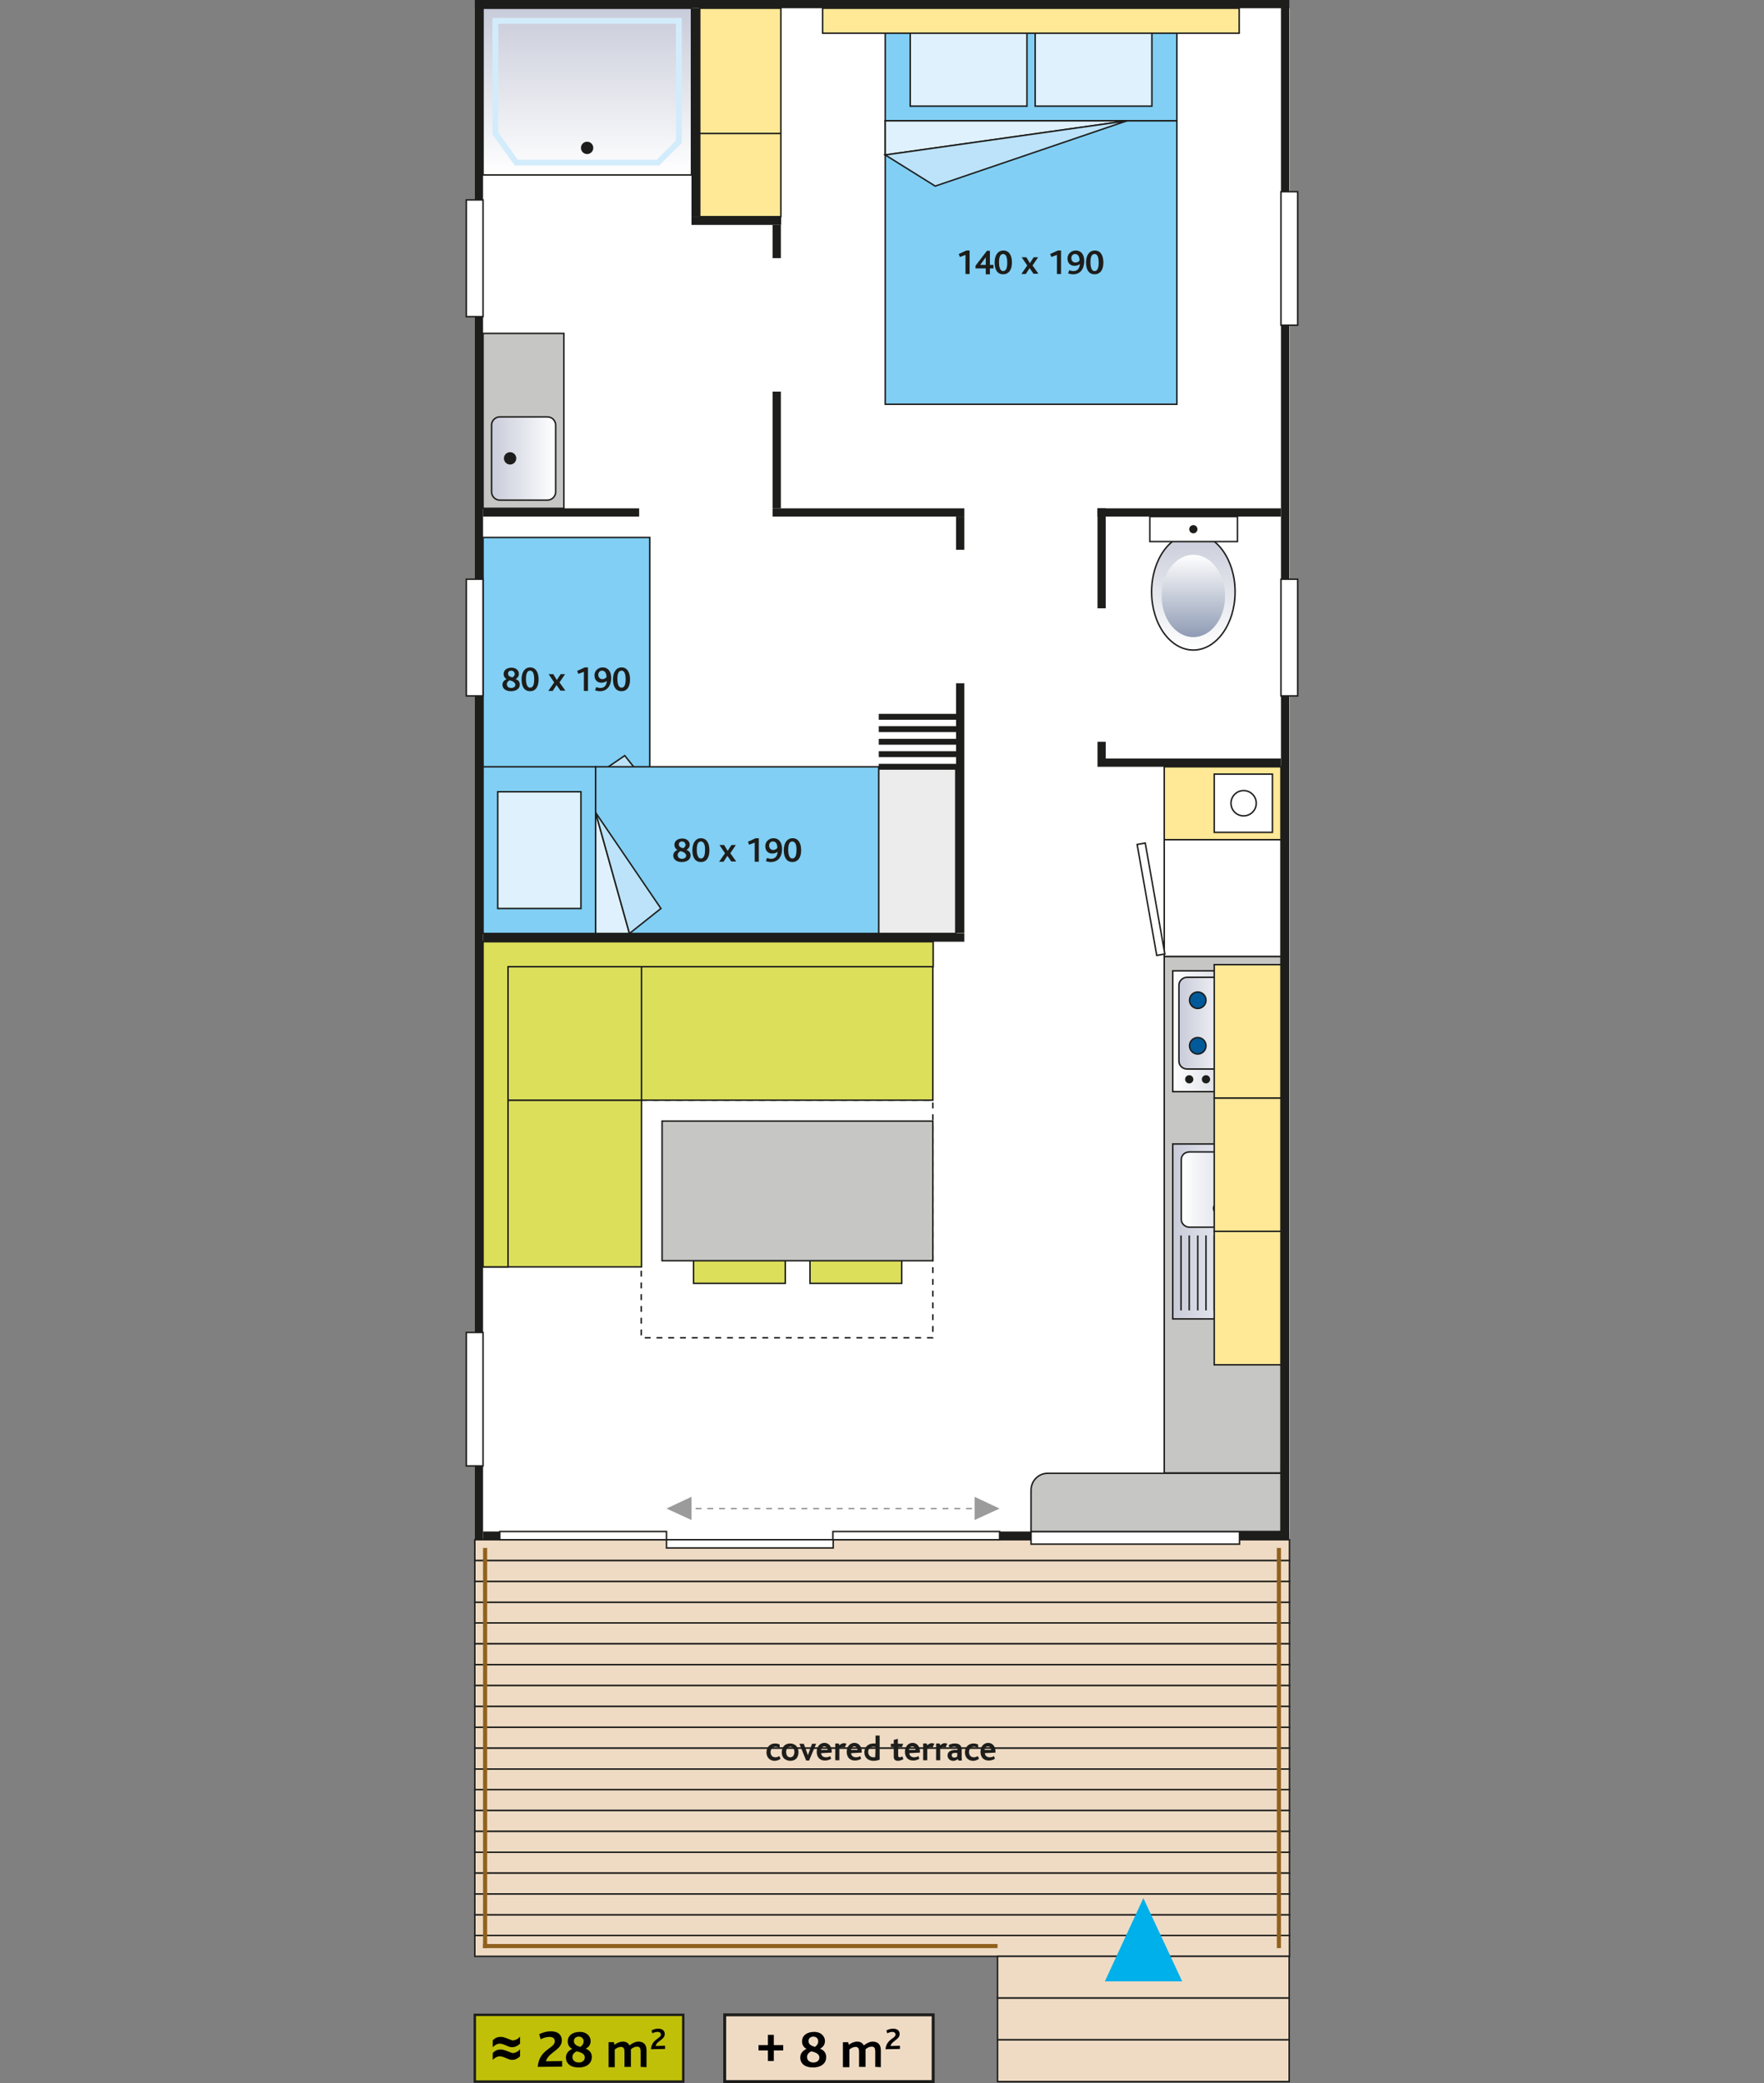 <?xml version="1.0" encoding="utf-8"?>
<!-- Generator: Adobe Illustrator 25.3.1, SVG Export Plug-In . SVG Version: 6.00 Build 0)  -->
<svg version="1.1" id="Calque_1" xmlns="http://www.w3.org/2000/svg" xmlns:xlink="http://www.w3.org/1999/xlink" x="0px" y="0px"
	 viewBox="0 0 600 708.5" style="enable-background:new 0 0 600 708.5;" xml:space="preserve">
<rect x="0" y="0" width="600" height="708.5" fill="#808080" stroke="none"/>
<style type="text/css">
	.st0{fill:#FFFFFF;}
	.st1{fill:#81CFF4;stroke:#1D1D1B;stroke-width:0.5;}
	.st2{fill:#DFF1FC;stroke:#1D1D1B;stroke-width:0.5;}
	.st3{fill:#BCE3F9;stroke:#1D1D1B;stroke-width:0.5;}
	.st4{fill:#1D1D1B;}
	.st5{fill:none;stroke:#1D1D1B;stroke-width:0.5;stroke-miterlimit:10;stroke-dasharray:2,2,2,2,2,2;}
	.st6{fill:#EFDBC4;stroke:#1D1D1B;stroke-width:0.5;stroke-miterlimit:10;}
	.st7{fill:#00B0EA;}
	.st8{fill:url(#SVGID_1_);stroke:#1D1D1B;stroke-width:0.5;}
	.st9{fill:url(#SVGID_2_);}
	.st10{fill:#FFFFFF;stroke:#1D1D1B;stroke-width:0.5;}
	.st11{fill:#C6C6C5;stroke:#1D1D1B;stroke-width:0.5;}
	.st12{fill:url(#SVGID_3_);stroke:#1D1D1B;stroke-width:0.5;}
	.st13{fill:url(#SVGID_4_);stroke:#1D1D1B;stroke-width:0.5;}
	.st14{fill:#005A99;stroke:#1D1D1B;stroke-width:0.5;}
	.st15{fill:#FFE896;stroke:#1D1D1B;stroke-width:0.5;}
	.st16{fill:url(#SVGID_5_);stroke:#1D1D1B;stroke-width:0.5;}
	.st17{fill:url(#SVGID_6_);stroke:#1D1D1B;stroke-width:0.5;}
	.st18{fill:none;stroke:#1D1D1B;stroke-width:0.5;}
	.st19{fill:#FFFFFF;stroke:#1D1D1B;stroke-width:0.5;stroke-miterlimit:10;}
	.st20{fill:url(#SVGID_7_);stroke:#1D1D1B;stroke-width:0.5;}
	.st21{fill:none;stroke:#D3ECFB;stroke-width:2;}
	.st22{fill:#DCDF5A;stroke:#1D1D1B;stroke-width:0.5;stroke-miterlimit:10;}
	.st23{fill:#FFFFFF;stroke:#1D1D1B;stroke-width:0.5;stroke-miterlimit:4;}
	.st24{fill:#ECECEC;stroke:#1D1D1B;stroke-width:0.5;}
	.st25{fill:none;stroke:#1D1D1B;stroke-width:2;}
	.st26{fill:url(#SVGID_8_);stroke:#1D1D1B;stroke-width:0.5;}
	.st27{fill:none;stroke:#9C9B9B;stroke-width:0.5;stroke-miterlimit:10;stroke-dasharray:2,2,2,2,2,2;}
	.st28{fill:#9C9B9B;}
	.st29{fill:#90611D;}
	.st30{fill:#C0C009;stroke:#1D1D1B;stroke-width:0.817;}
	.st31{fill:#EFDBC4;stroke:#1D1D1B;stroke-miterlimit:10;}
	.st32{display:none;}
	.st33{display:inline;}
</style>
<g id="Calque_1_1_">
	<rect x="161.5" y="0" class="st0" width="277.1" height="523.7"/>
	<g>
		<rect x="164.3" y="279.2" class="st1" width="56.7" height="38.3"/>
		<rect x="172.8" y="284.2" class="st2" width="39.7" height="28.3"/>
		<rect x="164.3" y="182.8" class="st1" width="56.7" height="96.4"/>
		<polygon class="st2" points="221,279.2 221,267.7 179.9,279.2 		"/>
		<polygon class="st3" points="221,267.7 212.5,257 179.9,279.2 		"/>
		<g>
			<path class="st4" d="M173.8,235.1c-1.8,0-2.9-0.9-2.9-2.2c0-1,0.7-1.6,1.4-1.9v0c-0.6-0.4-1-0.9-1-1.8c0-1.2,1-2.1,2.7-2.1
				c1.7,0,2.5,1.1,2.5,2.1c0,1-0.7,1.5-1.1,1.8v0c0.9,0.3,1.4,0.9,1.4,1.9C176.8,234.1,175.7,235.1,173.8,235.1z M173.4,231.4
				c-0.4,0.1-1,0.6-1,1.3c0,0.9,0.7,1.3,1.5,1.3c0.7,0,1.4-0.4,1.4-1.1C175.2,232,174.2,231.6,173.4,231.4z M173.9,228.1
				c-0.7,0-1.1,0.4-1.1,1c0,0.9,0.8,1.1,1.5,1.3c0.3-0.2,0.8-0.6,0.8-1.2C175,228.6,174.6,228.1,173.9,228.1z"/>
			<path class="st4" d="M180.3,235.1c-1.8,0-2.9-1.4-2.9-4s1.2-4.1,2.9-4.1c1.8,0,2.9,1.5,2.9,4.1S182.1,235.1,180.3,235.1z
				 M180.3,228.1c-1.1,0-1.4,1.3-1.4,2.8c0,1.9,0.5,3,1.4,3c1.1,0,1.4-1.3,1.4-2.8C181.7,229.2,181.3,228.1,180.3,228.1z"/>
			<path class="st4" d="M190.7,235l-1.4-2l-1.3,2h-1.5l2-2.9l-1.9-2.8h1.6l1.2,2l1.3-2h1.5l-1.9,2.8l2,2.8H190.7z"/>
			<path class="st4" d="M198.6,235v-6.5l-1.9,0.7l-0.4-1l2.6-1.2h1.1v8L198.6,235L198.6,235z"/>
			<path class="st4" d="M204.1,235.1c-0.6,0-1.1-0.1-1.7-0.3l0.4-1.1c0.5,0.2,0.9,0.3,1.4,0.3c1.3,0,2.1-0.8,2.2-2.4h0
				c-0.5,0.4-1,0.6-1.9,0.6c-1.1,0-2.3-0.7-2.3-2.5c0-1.6,1.3-2.7,2.8-2.7c1.6,0,2.9,1.1,2.9,3.7
				C207.8,233.4,206.4,235.1,204.1,235.1z M204.8,228.1c-0.8,0-1.3,0.6-1.3,1.4c0,0.9,0.6,1.5,1.4,1.5c0.6,0,1.1-0.3,1.4-0.7
				C206.3,228.9,205.7,228.1,204.8,228.1z"/>
			<path class="st4" d="M211.4,235.1c-1.8,0-2.9-1.4-2.9-4s1.2-4.1,2.9-4.1c1.8,0,2.9,1.5,2.9,4.1S213.2,235.1,211.4,235.1z
				 M211.4,228.1c-1.1,0-1.4,1.3-1.4,2.8c0,1.9,0.5,3,1.4,3c1.1,0,1.4-1.3,1.4-2.8C212.8,229.2,212.4,228.1,211.4,228.1z"/>
		</g>
	</g>
	<rect x="218.1" y="374.2" class="st5" width="99.2" height="80.8"/>
	<rect x="161.5" y="523.7" class="st6" width="277.1" height="7.1"/>
	<rect x="161.5" y="530.8" class="st6" width="277.1" height="7.1"/>
	<rect x="161.5" y="537.9" class="st6" width="277.1" height="7.1"/>
	<rect x="161.5" y="545" class="st6" width="277.1" height="7.1"/>
	<rect x="161.5" y="552" class="st6" width="277.1" height="7.1"/>
	<rect x="161.5" y="559.1" class="st6" width="277.1" height="7.1"/>
	<rect x="161.5" y="566.2" class="st6" width="277.1" height="7.1"/>
	<rect x="161.5" y="573.3" class="st6" width="277.1" height="7.1"/>
	<rect x="161.5" y="580.4" class="st6" width="277.1" height="7.1"/>
	<rect x="161.5" y="587.5" class="st6" width="277.1" height="7.1"/>
	<rect x="161.5" y="594.6" class="st6" width="277.1" height="7.1"/>
	<rect x="161.5" y="601.7" class="st6" width="277.1" height="7.1"/>
	<rect x="161.5" y="608.7" class="st6" width="277.1" height="7.1"/>
	<rect x="161.5" y="615.8" class="st6" width="277.1" height="7.1"/>
	<rect x="161.5" y="622.9" class="st6" width="277.1" height="7.1"/>
	<rect x="161.5" y="630" class="st6" width="277.1" height="7.1"/>
	<rect x="161.5" y="637.1" class="st6" width="277.1" height="7.1"/>
	<rect x="161.5" y="644.2" class="st6" width="277.1" height="7.1"/>
	<rect x="161.5" y="651.3" class="st6" width="277.1" height="7.1"/>
	<rect x="161.5" y="658.3" class="st6" width="277.1" height="7.1"/>
	<rect x="339.3" y="665.4" class="st6" width="99.2" height="14.2"/>
	<rect x="339.3" y="679.6" class="st6" width="99.2" height="14.2"/>
	<rect x="339.3" y="693.8" class="st6" width="99.2" height="14.2"/>
	<g>
		<g>
			<g>
				<g>
					<polygon class="st7" points="402.1,673.9 388.9,645.6 375.8,673.9 					"/>
				</g>
			</g>
		</g>
	</g>
	<rect x="340" y="520.9" class="st4" width="98.5" height="2.8"/>
	<rect x="435.7" y="0" class="st4" width="2.8" height="523.7"/>
	<rect x="161.5" y="0" class="st4" width="277.1" height="2.8"/>
	<rect x="164.3" y="172.9" class="st4" width="53.1" height="2.8"/>
	<g>
		<rect x="164.3" y="260.8" class="st1" width="38.3" height="56.7"/>
		<rect x="169.3" y="269.3" class="st2" width="28.3" height="39.7"/>
		<rect x="202.6" y="260.8" class="st1" width="96.4" height="56.7"/>
		<polygon class="st2" points="202.6,317.5 214.1,317.5 202.6,276.4 		"/>
		<polygon class="st3" points="214.1,317.5 224.8,309 202.6,276.4 		"/>
		<g>
			<path class="st4" d="M231.9,293.2c-1.8,0-2.9-0.9-2.9-2.2c0-1,0.7-1.6,1.4-1.9v0c-0.6-0.4-1-0.9-1-1.8c0-1.2,1-2.1,2.7-2.1
				c1.7,0,2.5,1.1,2.5,2.1c0,1-0.7,1.5-1.1,1.8v0c0.9,0.3,1.4,0.9,1.4,1.9C234.9,292.2,233.8,293.2,231.9,293.2z M231.5,289.5
				c-0.4,0.1-1,0.6-1,1.3c0,0.9,0.7,1.3,1.5,1.3c0.7,0,1.4-0.4,1.4-1.1C233.3,290.1,232.3,289.7,231.5,289.5z M232,286.2
				c-0.7,0-1.1,0.4-1.1,1c0,0.9,0.8,1.1,1.5,1.3c0.3-0.2,0.8-0.6,0.8-1.2C233.1,286.7,232.7,286.2,232,286.2z"/>
			<path class="st4" d="M238.4,293.2c-1.8,0-2.9-1.4-2.9-4s1.2-4.1,2.9-4.1c1.8,0,2.9,1.5,2.9,4.1S240.2,293.2,238.4,293.2z
				 M238.4,286.2c-1.1,0-1.4,1.3-1.4,2.8c0,1.9,0.5,3,1.4,3c1.1,0,1.4-1.3,1.4-2.8C239.9,287.4,239.4,286.2,238.4,286.2z"/>
			<path class="st4" d="M248.8,293.1l-1.4-2l-1.3,2h-1.5l2-2.9l-1.9-2.8h1.6l1.2,2l1.3-2h1.5l-1.9,2.8l2,2.8H248.8z"/>
			<path class="st4" d="M256.7,293.1v-6.5l-1.9,0.7l-0.4-1l2.6-1.2h1.1v8L256.7,293.1L256.7,293.1z"/>
			<path class="st4" d="M262.2,293.2c-0.6,0-1.1-0.1-1.7-0.3l0.4-1.1c0.5,0.2,0.9,0.3,1.4,0.3c1.3,0,2.1-0.8,2.2-2.4h0
				c-0.5,0.4-1,0.6-1.9,0.6c-1.1,0-2.3-0.7-2.3-2.5c0-1.6,1.3-2.7,2.8-2.7c1.6,0,2.9,1.1,2.9,3.7C266,291.5,264.6,293.2,262.2,293.2
				z M262.9,286.2c-0.8,0-1.3,0.6-1.3,1.4c0,0.9,0.6,1.5,1.4,1.5c0.6,0,1.1-0.3,1.4-0.7C264.4,287,263.9,286.2,262.9,286.2z"/>
			<path class="st4" d="M269.5,293.2c-1.8,0-2.9-1.4-2.9-4s1.2-4.1,3-4.1c1.8,0,2.9,1.5,2.9,4.1S271.3,293.2,269.5,293.2z
				 M269.5,286.2c-1.1,0-1.4,1.3-1.4,2.8c0,1.9,0.5,3,1.4,3c1.1,0,1.4-1.3,1.4-2.8C271,287.4,270.5,286.2,269.5,286.2z"/>
		</g>
	</g>
	<g id="WC">
		
			<linearGradient id="SVGID_1_" gradientUnits="userSpaceOnUse" x1="2051.035" y1="716.098" x2="2051.035" y2="755.782" gradientTransform="matrix(-1 0 0 -1 2456.981 937.199)">
			<stop  offset="0" style="stop-color:#FFFFFF"/>
			<stop  offset="1" style="stop-color:#C8CBD9"/>
		</linearGradient>
		<ellipse class="st8" cx="405.9" cy="201.3" rx="14.2" ry="19.8"/>
		
			<linearGradient id="SVGID_2_" gradientUnits="userSpaceOnUse" x1="2051.035" y1="748.523" x2="2051.035" y2="720.523" gradientTransform="matrix(-1 0 0 -1 2456.981 937.199)">
			<stop  offset="0" style="stop-color:#FFFFFF"/>
			<stop  offset="1" style="stop-color:#8F9BB4"/>
		</linearGradient>
		<ellipse class="st9" cx="405.9" cy="202.7" rx="10.8" ry="14"/>
		<rect x="391.1" y="175.7" class="st10" width="29.8" height="8.5"/>
		<circle class="st4" cx="405.9" cy="180" r="1.4"/>
	</g>
	<rect x="262.8" y="172.9" class="st4" width="65.2" height="2.8"/>
	<rect x="262.8" y="76.5" class="st4" width="2.8" height="11.3"/>
	<rect x="373.3" y="172.9" class="st4" width="62.4" height="2.8"/>
	<rect x="396" y="325.3" class="st11" width="39.7" height="175.7"/>
	<g id="cuisinère">
		
			<linearGradient id="SVGID_3_" gradientUnits="userSpaceOnUse" x1="-785.773" y1="673.417" x2="-811.285" y2="673.417" gradientTransform="matrix(-1 0 0 1 -386.914 -322.629)">
			<stop  offset="0" style="stop-color:#FFFFFF"/>
			<stop  offset="1" style="stop-color:#C8CBD9"/>
		</linearGradient>
		<rect x="398.9" y="330.2" class="st12" width="25.5" height="41.1"/>
		
			<linearGradient id="SVGID_4_" gradientUnits="userSpaceOnUse" x1="-806.324" y1="670.583" x2="-787.9" y2="670.583" gradientTransform="matrix(-1 0 0 1 -386.914 -322.629)">
			<stop  offset="0" style="stop-color:#FFFFFF"/>
			<stop  offset="1" style="stop-color:#C8CBD9"/>
		</linearGradient>
		<path class="st13" d="M401,335.1c0-1.5,1.3-2.7,2.8-2.7h12.8c1.6,0,2.8,1.2,2.8,2.7v25.8c0,1.5-1.3,2.7-2.8,2.7h-12.8
			c-1.6,0-2.8-1.2-2.8-2.7V335.1z"/>
		<circle class="st14" cx="407.4" cy="355.7" r="2.8"/>
		<circle class="st14" cx="407.4" cy="340.2" r="2.8"/>
		<circle class="st4" cx="404.5" cy="367.1" r="1.4"/>
		<circle class="st4" cx="410.2" cy="367.1" r="1.4"/>
	</g>
	<rect x="413" y="328.1" class="st15" width="22.7" height="45.4"/>
	<g id="évier">
		
			<linearGradient id="SVGID_5_" gradientUnits="userSpaceOnUse" x1="102.456" y1="-771.672" x2="102.456" y2="-740.49" gradientTransform="matrix(0 1 -1 0 -341.631 316.363)">
			<stop  offset="0" style="stop-color:#FFFFFF"/>
			<stop  offset="1" style="stop-color:#C8CBD9"/>
		</linearGradient>
		<rect x="398.9" y="389.1" class="st16" width="31.2" height="59.5"/>
		
			<linearGradient id="SVGID_6_" gradientUnits="userSpaceOnUse" x1="88.281" y1="-743.324" x2="88.281" y2="-768.836" gradientTransform="matrix(0 1 -1 0 -341.631 316.363)">
			<stop  offset="0" style="stop-color:#FFFFFF"/>
			<stop  offset="1" style="stop-color:#C8CBD9"/>
		</linearGradient>
		<path class="st17" d="M424.4,417.4c1.6,0,2.8-1.1,2.8-2.6v-20.4c0-1.4-1.3-2.6-2.8-2.6h-19.8c-1.6,0-2.8,1.1-2.8,2.6v20.4
			c0,1.4,1.3,2.6,2.8,2.6L424.4,417.4L424.4,417.4z"/>
		<circle class="st4" cx="414.6" cy="411" r="2.1"/>
		<line class="st18" x1="401.7" y1="420.2" x2="401.7" y2="445.7"/>
		<line class="st18" x1="404.5" y1="420.2" x2="404.5" y2="445.7"/>
		<line class="st18" x1="407.4" y1="420.2" x2="407.4" y2="445.7"/>
		<line class="st18" x1="410.2" y1="420.2" x2="410.2" y2="445.7"/>
		<line class="st18" x1="413" y1="420.2" x2="413" y2="445.7"/>
		<line class="st18" x1="415.9" y1="420.2" x2="415.9" y2="445.7"/>
		<line class="st18" x1="418.7" y1="420.2" x2="418.7" y2="445.7"/>
		<line class="st18" x1="421.5" y1="420.2" x2="421.5" y2="445.7"/>
		<line class="st18" x1="424.4" y1="420.2" x2="424.4" y2="445.7"/>
		<line class="st18" x1="427.2" y1="420.2" x2="427.2" y2="445.7"/>
	</g>
	<rect x="435.7" y="197" class="st10" width="5.7" height="39.7"/>
	<rect x="435.7" y="65.2" class="st10" width="5.7" height="45.4"/>
	<rect x="235.2" y="2.8" class="st4" width="2.8" height="70.9"/>
	<rect x="161.5" y="0" class="st4" width="2.8" height="523.7"/>
	<rect x="158.6" y="68" class="st10" width="5.7" height="39.7"/>
	<rect x="235.2" y="73.7" class="st4" width="30.5" height="2.8"/>
	<rect x="350.7" y="520.9" class="st19" width="70.9" height="4.3"/>
	<rect x="373.3" y="258" class="st4" width="62.4" height="2.8"/>
	<rect x="373.3" y="172.9" class="st4" width="2.8" height="34"/>
	<rect x="262.8" y="133.2" class="st4" width="2.8" height="39.7"/>
	<rect x="164.3" y="520.9" class="st4" width="5.7" height="2.8"/>
	<rect x="325.2" y="232.4" class="st4" width="2.8" height="85"/>
	<g>
		
			<linearGradient id="SVGID_7_" gradientUnits="userSpaceOnUse" x1="108.322" y1="1094.37" x2="108.322" y2="1037.677" gradientTransform="matrix(-1 0 0 1 308.047 -1034.842)">
			<stop  offset="0" style="stop-color:#FFFFFF"/>
			<stop  offset="1" style="stop-color:#C8CBD9"/>
		</linearGradient>
		<rect x="164.3" y="2.8" class="st20" width="70.9" height="56.7"/>
		<polygon class="st21" points="230.9,7.1 230.9,48.2 223.8,55.3 175.6,55.3 168.5,45.4 168.5,7.1 		"/>
		<circle class="st4" cx="199.7" cy="50.3" r="2.1"/>
	</g>
	<rect x="164.3" y="317.5" class="st4" width="163.7" height="2.8"/>
	<rect x="325.2" y="175.7" class="st4" width="2.8" height="11.3"/>
	<rect x="158.6" y="197" class="st10" width="5.7" height="39.7"/>
	<rect x="218.1" y="320.3" class="st22" width="99.2" height="53.9"/>
	<rect x="164.3" y="374.2" class="st22" width="53.9" height="56.7"/>
	<rect x="164.3" y="320.3" class="st22" width="53.9" height="53.9"/>
	<polygon class="st22" points="172.8,430.9 172.8,328.8 317.4,328.8 317.4,320.3 172.8,320.3 164.3,320.3 164.3,320.3 164.3,328.8 
		164.3,328.8 164.3,430.9 	"/>
	<rect x="396" y="285.6" class="st10" width="39.7" height="39.7"/>
	<rect x="396" y="260.8" class="st15" width="39.7" height="24.8"/>
	
		<rect x="389.9" y="286.8" transform="matrix(0.985 -0.174 0.174 0.985 -47.173 72.576)" class="st23" width="2.8" height="38.3"/>
	<rect x="413" y="373.5" class="st15" width="22.7" height="45.4"/>
	<rect x="413" y="418.8" class="st15" width="22.7" height="45.4"/>
	<path class="st11" d="M350.7,520.9v-8.5v-2.8v-2.8c0-3.1,2.5-5.7,5.7-5.7h2.8h2.8h73.7v19.8L350.7,520.9L350.7,520.9z"/>
	<rect x="170" y="520.9" class="st19" width="56.7" height="2.8"/>
	<rect x="158.6" y="453.2" class="st10" width="5.7" height="45.4"/>
	<g>
		<rect x="238" y="2.8" class="st15" width="27.6" height="70.9"/>
		<line class="st18" x1="265.6" y1="45.4" x2="238" y2="45.4"/>
	</g>
	<rect x="373.3" y="252.3" class="st4" width="2.8" height="5.7"/>
	<g>
		<rect x="301.1" y="2.8" class="st1" width="99.2" height="38.3"/>
		<rect x="301.1" y="41.1" class="st1" width="99.2" height="96.4"/>
		<polygon class="st2" points="301.1,41.1 301.1,52.7 383.3,41.1 		"/>
		<polygon class="st3" points="301.1,52.7 318.1,63.3 383.3,41.1 		"/>
		<g>
			<g>
				<path class="st4" d="M328.4,93.2v-6.5l-1.9,0.7l-0.4-1l2.6-1.2h1.1v8H328.4z"/>
				<path class="st4" d="M336.7,91.3v2h-1.4v-2h-3.5v-0.9l3.9-5.1h1v4.8h1.2v1.2C337.9,91.3,336.7,91.3,336.7,91.3z M333.4,90.1
					c0.2,0,0.5,0,0.7,0l1.2,0l0-1.9c0-0.2,0-0.6,0-0.7L333.4,90.1z"/>
				<path class="st4" d="M341.2,93.3c-1.8,0-2.9-1.4-2.9-4c0-2.6,1.2-4.1,3-4.1c1.8,0,2.9,1.5,2.9,4.1
					C344.2,91.9,343,93.3,341.2,93.3z M341.2,86.4c-1.1,0-1.4,1.3-1.4,2.8c0,1.9,0.5,3,1.4,3c1.1,0,1.4-1.3,1.4-2.8
					C342.6,87.5,342.2,86.4,341.2,86.4z"/>
				<path class="st4" d="M351.6,93.2l-1.4-2l-1.3,2h-1.5l2-2.9l-1.9-2.8h1.6l1.2,2l1.3-2h1.5l-1.9,2.8l2,2.8H351.6z"/>
				<path class="st4" d="M359.5,93.2v-6.5l-1.9,0.7l-0.4-1l2.6-1.2h1.1v8H359.5z"/>
				<path class="st4" d="M365,93.3c-0.6,0-1.1-0.1-1.7-0.3l0.4-1.1c0.5,0.2,0.9,0.3,1.4,0.3c1.3,0,2.1-0.8,2.2-2.4h0
					c-0.5,0.4-1,0.6-1.9,0.6c-1.1,0-2.3-0.7-2.3-2.5c0-1.6,1.3-2.7,2.8-2.7c1.6,0,2.9,1.1,2.9,3.7C368.7,91.7,367.3,93.3,365,93.3z
					 M365.7,86.4c-0.8,0-1.3,0.6-1.3,1.4c0,0.9,0.6,1.5,1.4,1.5c0.6,0,1.1-0.3,1.4-0.7C367.2,87.2,366.6,86.4,365.7,86.4z"/>
				<path class="st4" d="M372.3,93.3c-1.8,0-2.9-1.4-2.9-4c0-2.6,1.2-4.1,3-4.1c1.8,0,2.9,1.5,2.9,4.1
					C375.3,91.9,374.1,93.3,372.3,93.3z M372.3,86.4c-1.1,0-1.4,1.3-1.4,2.8c0,1.9,0.5,3,1.4,3c1.1,0,1.4-1.3,1.4-2.8
					C373.7,87.5,373.3,86.4,372.3,86.4z"/>
			</g>
		</g>
		<rect x="352.1" y="7.8" class="st2" width="39.7" height="28.3"/>
		<rect x="309.6" y="7.8" class="st2" width="39.7" height="28.3"/>
	</g>
	<g>
		<rect x="279.8" y="2.8" class="st15" width="141.7" height="8.5"/>
	</g>
	<rect x="298.9" y="260.8" class="st24" width="26.2" height="56.7"/>
	<line class="st25" x1="325.2" y1="260.8" x2="298.9" y2="260.8"/>
	<line class="st25" x1="325.2" y1="256.5" x2="298.9" y2="256.5"/>
	<line class="st25" x1="325.2" y1="252.3" x2="298.9" y2="252.3"/>
	<line class="st25" x1="325.2" y1="248" x2="298.9" y2="248"/>
	<line class="st25" x1="325.2" y1="243.8" x2="298.9" y2="243.8"/>
	<g>
		<rect x="413" y="263.3" class="st10" width="19.8" height="19.8"/>
		<circle class="st10" cx="423" cy="273.2" r="4.3"/>
	</g>
	<rect x="283.3" y="520.9" class="st19" width="56.7" height="2.8"/>
	<g>
		<rect x="235.9" y="426.6" class="st22" width="31.2" height="9.9"/>
		<rect x="275.5" y="426.6" class="st22" width="31.2" height="9.9"/>
		<rect x="225.2" y="381.3" class="st11" width="92.1" height="47.5"/>
	</g>
	<rect x="164.3" y="113.4" class="st11" width="27.5" height="59.5"/>
	
		<linearGradient id="SVGID_8_" gradientUnits="userSpaceOnUse" x1="153.408" y1="313.369" x2="153.408" y2="291.543" gradientTransform="matrix(0 1 1 0 -124.417 2.498)">
		<stop  offset="0" style="stop-color:#FFFFFF"/>
		<stop  offset="1" style="stop-color:#C8CBD9"/>
	</linearGradient>
	<path class="st26" d="M170,170.1c-1.6,0-2.8-1.3-2.8-2.8v-22.7c0-1.6,1.3-2.8,2.8-2.8h16.2c1.6,0,2.8,1.3,2.8,2.8v22.7
		c0,1.6-1.3,2.8-2.8,2.8H170z"/>
	<circle class="st4" cx="173.5" cy="155.9" r="2.1"/>
	<line class="st27" x1="338.6" y1="513.1" x2="228.1" y2="513.1"/>
	<polygon class="st28" points="235.2,509.1 226.7,513.1 235.2,517 	"/>
	<polygon class="st28" points="331.5,517 340,513.1 331.5,509.1 	"/>
	<rect x="434.3" y="526.5" class="st29" width="1.4" height="136.1"/>
	<rect x="164.3" y="526.5" class="st29" width="1.4" height="136.1"/>
	<rect x="164.3" y="661.2" class="st29" width="175" height="1.4"/>
	<rect x="226.7" y="523.7" class="st19" width="56.7" height="2.8"/>
	<rect x="161.5" y="685.3" class="st30" width="70.9" height="22.7"/>
	<rect x="246.5" y="685.3" class="st31" width="70.9" height="22.7"/>
	<g>
		<path d="M167.6,696.3v-2.3c0.7-0.8,1.6-1.2,2.6-1.2c0.4,0,0.7,0,1,0.1s0.8,0.2,1.5,0.5s1.1,0.4,1.3,0.5s0.4,0.1,0.5,0.1
			c0.3,0,0.7-0.1,1.1-0.3c0.4-0.2,0.9-0.5,1.3-1v2.4c-0.3,0.3-0.6,0.5-1.1,0.8c-0.5,0.2-1,0.4-1.5,0.4c-0.3,0-0.6,0-0.9-0.1
			s-0.7-0.2-1.3-0.5c-0.9-0.4-1.6-0.6-2.1-0.6C169.2,695.1,168.4,695.5,167.6,696.3z M167.6,700.6v-2.3c0.7-0.8,1.6-1.2,2.6-1.2
			c0.4,0,0.7,0,1,0.1c0.3,0.1,0.8,0.2,1.5,0.5s1.1,0.4,1.3,0.5s0.4,0.1,0.5,0.1c0.3,0,0.7-0.1,1.1-0.3c0.4-0.2,0.9-0.5,1.3-1v2.4
			c-0.3,0.3-0.6,0.5-1.1,0.8s-1,0.4-1.5,0.4c-0.3,0-0.6,0-0.9-0.1s-0.7-0.2-1.3-0.5c-0.9-0.4-1.6-0.6-2.1-0.6
			C169.2,699.4,168.4,699.8,167.6,700.6z"/>
		<path d="M182.9,703c0.5-6.1,5.8-6.2,5.8-8.7c0-1.1-0.8-1.5-1.8-1.5c-1.2,0-2.2,0.4-3,0.8l-0.5-1.7c1-0.5,2.3-1,4-1
			c2.5,0,3.7,1.3,3.7,3.1c0,3.3-4.6,4-5.4,7.1l5.5-0.1v1.9L182.9,703L182.9,703z"/>
		<path d="M196.8,703.2c-2.7,0-4.3-1.3-4.3-3.4c0-1.5,1-2.4,2.1-2.9v0c-0.9-0.6-1.5-1.3-1.5-2.6c0-1.8,1.5-3.2,4.1-3.2
			c2.6,0,3.7,1.7,3.7,3.1c0,1.5-1,2.3-1.7,2.6v0c1.3,0.5,2.1,1.4,2.1,2.8C201.3,701.7,199.7,703.2,196.8,703.2z M196.2,697.7
			c-0.6,0.2-1.5,0.9-1.5,1.9c0,1.3,1,1.9,2.2,1.9c1.1,0,2-0.6,2-1.7C199,698.5,197.4,698,196.2,697.7z M196.9,692.7
			c-1,0-1.7,0.6-1.7,1.5c0,1.3,1.2,1.7,2.2,2c0.5-0.4,1.1-0.9,1.1-1.8C198.6,693.5,197.9,692.7,196.9,692.7z"/>
		<path d="M217.9,703v-5.2c0-1-0.2-1.7-1.2-1.7c-0.8,0-1.5,0.4-2.1,0.9c0,0.1,0,0.2,0,0.3v5.7h-2.2v-5.1c0-1-0.2-1.7-1.2-1.7
			c-0.8,0-1.5,0.4-2.1,0.9v6H207v-8.5h1.8l0.2,0.9c0.9-0.7,1.9-1.1,2.9-1.1c1.1,0,1.8,0.5,2.2,1.3c1-0.8,2.1-1.3,3-1.3
			c1.5,0,2.8,0.7,2.8,2.9v5.8L217.9,703L217.9,703z"/>
		<path d="M221.4,697c0.3-3.5,3.4-3.6,3.4-5c0-0.6-0.5-0.9-1.1-0.9c-0.7,0-1.3,0.2-1.8,0.5l-0.3-1c0.6-0.3,1.3-0.6,2.3-0.6
			c1.5,0,2.2,0.8,2.2,1.8c0,2-2.7,2.3-3.1,4.1l3.2-0.1v1.1L221.4,697L221.4,697z"/>
	</g>
	<g>
		<path d="M263.2,697.4v3.6h-2v-3.6h-3.2v-1.8h3.2v-3.5h2v3.5h3.2v1.8H263.2z"/>
		<path d="M276.5,703.2c-2.7,0-4.3-1.3-4.3-3.4c0-1.5,1-2.4,2.1-2.9v0c-0.9-0.6-1.5-1.3-1.5-2.6c0-1.8,1.5-3.2,4.1-3.2
			c2.6,0,3.7,1.7,3.7,3.1c0,1.5-1,2.3-1.7,2.6v0c1.3,0.5,2.1,1.4,2.1,2.8C281.1,701.7,279.4,703.2,276.5,703.2z M276,697.7
			c-0.6,0.2-1.5,0.9-1.5,1.9c0,1.3,1,1.9,2.2,1.9c1.1,0,2-0.6,2-1.7C278.7,698.5,277.2,698,276,697.7z M276.7,692.7
			c-1,0-1.7,0.6-1.7,1.5c0,1.3,1.2,1.7,2.2,2c0.5-0.4,1.1-0.9,1.1-1.8C278.4,693.5,277.7,692.7,276.7,692.7z"/>
		<path d="M297.7,703v-5.2c0-1-0.2-1.7-1.2-1.7c-0.8,0-1.5,0.4-2.1,0.9c0,0.1,0,0.2,0,0.3v5.7h-2.2v-5.1c0-1-0.2-1.7-1.2-1.7
			c-0.8,0-1.5,0.4-2.1,0.9v6h-2.2v-8.5h1.8l0.2,0.9c0.9-0.7,1.9-1.1,2.9-1.1c1.1,0,1.8,0.5,2.2,1.3c1-0.8,2.1-1.3,3-1.3
			c1.5,0,2.8,0.7,2.8,2.9v5.8L297.7,703L297.7,703z"/>
		<path d="M301.2,697c0.3-3.5,3.4-3.6,3.4-5c0-0.6-0.5-0.9-1-0.9c-0.7,0-1.3,0.2-1.8,0.5l-0.3-1c0.6-0.3,1.3-0.6,2.3-0.6
			c1.5,0,2.2,0.8,2.2,1.8c0,2-2.7,2.3-3.1,4.1l3.2-0.1v1.1L301.2,697L301.2,697z"/>
	</g>
</g>
<g id="Calque_2_1_">
	<g class="st32">
		<g class="st33">
			<path class="st4" d="M258,598.3c-1,0-1.4-0.6-1.4-1.3v-3.4h-1v-1.1h1v-1.3l1.4-0.4v1.7h1.8l-0.4,1.1H258v2.9
				c0,0.4,0.2,0.6,0.5,0.6c0.4,0,0.7-0.2,0.9-0.3l0.4,0.9C259.3,598.1,258.5,598.3,258,598.3z"/>
			<path class="st4" d="M261.9,595.8c0,0.8,0.7,1.4,1.6,1.4c0.5,0,1-0.1,1.5-0.4l0.3,0.9c-0.6,0.4-1.4,0.6-2.1,0.6
				c-2,0-2.8-1.4-2.8-3c0-1.6,1-3,2.6-3c1.5,0,2.5,1.2,2.5,2.9c0,0.1,0,0.2,0,0.4L261.9,595.8L261.9,595.8z M263,593.5
				c-0.7,0-1.1,0.6-1.1,1.2h2.2C264,594.1,263.7,593.5,263,593.5z"/>
			<path class="st4" d="M269.8,593.9c-0.2-0.1-0.5-0.2-0.7-0.2c-0.3,0-0.7,0.2-1.1,0.5v4h-1.4v-5.7h1.2l0.2,0.6
				c0.6-0.5,1-0.7,1.6-0.7c0.3,0,0.6,0.1,0.8,0.2L269.8,593.9z"/>
			<path class="st4" d="M274.2,593.9c-0.2-0.1-0.5-0.2-0.7-0.2c-0.3,0-0.7,0.2-1.1,0.5v4H271v-5.7h1.2l0.2,0.6
				c0.6-0.5,1-0.7,1.6-0.7c0.3,0,0.6,0.1,0.8,0.2L274.2,593.9z"/>
			<path class="st4" d="M278.6,598.2l-0.2-0.5c-0.4,0.3-0.9,0.6-1.6,0.6c-1,0-1.9-0.7-1.9-1.8c0-1.2,0.9-1.8,2.4-1.9l1,0
				c0,0,0-0.1,0-0.1c0-0.7-0.5-1-1.1-1c-0.6,0-1.1,0.2-1.5,0.4l-0.5-0.9c0.8-0.5,1.5-0.6,2.2-0.6c1.4,0,2.3,0.6,2.3,2.1v2.2
				c0,0.8,0,1.2,0.1,1.5H278.6z M278.2,595.6l-0.8,0c-0.8,0-1.1,0.3-1.1,0.8c0,0.5,0.3,0.8,0.9,0.8c0.5,0,0.8-0.2,1-0.4L278.2,595.6
				L278.2,595.6z"/>
			<path class="st4" d="M282.7,598.3c-0.9,0-1.6-0.2-2.1-0.5l0.5-1.1c0.4,0.3,1,0.5,1.5,0.5c0.6,0,1-0.2,1-0.6c0-1-2.6-0.6-2.6-2.6
				c0-1,0.8-1.7,2.1-1.7c0.7,0,1.2,0.1,1.7,0.3v1.2c-0.5-0.2-1-0.4-1.6-0.4c-0.5,0-0.8,0.2-0.8,0.5c0,0.9,2.7,0.6,2.7,2.6
				C285,597.8,283.9,598.3,282.7,598.3z"/>
			<path class="st4" d="M287.7,598.3c-0.9,0-1.6-0.2-2.1-0.5l0.5-1.1c0.4,0.3,1,0.5,1.5,0.5c0.6,0,1-0.2,1-0.6c0-1-2.6-0.6-2.6-2.6
				c0-1,0.8-1.7,2.1-1.7c0.7,0,1.2,0.1,1.7,0.3v1.2c-0.5-0.2-1-0.4-1.6-0.4c-0.5,0-0.8,0.2-0.8,0.5c0,0.9,2.7,0.6,2.7,2.6
				C290,597.8,288.9,598.3,287.7,598.3z"/>
			<path class="st4" d="M292.3,595.8c0,0.8,0.7,1.4,1.6,1.4c0.5,0,1-0.1,1.5-0.4l0.3,0.9c-0.6,0.4-1.4,0.6-2.1,0.6
				c-2,0-2.8-1.4-2.8-3c0-1.6,1-3,2.6-3c1.5,0,2.5,1.2,2.5,2.9c0,0.1,0,0.2,0,0.4L292.3,595.8L292.3,595.8z M293.3,593.5
				c-0.7,0-1.1,0.6-1.1,1.2h2.2C294.4,594.1,294.1,593.5,293.3,593.5z"/>
			<path class="st4" d="M302.4,598.3c-1.8,0-2.8-1.3-2.8-2.9c0-1.7,1.2-3,2.9-3c0.8,0,1.3,0.2,1.6,0.4l0,1.2
				c-0.4-0.3-0.8-0.5-1.4-0.5c-1,0-1.7,0.8-1.7,1.8c0,1,0.5,1.8,1.7,1.8c0.5,0,0.9-0.2,1.3-0.4l0.4,0.9
				C303.9,598,303.2,598.3,302.4,598.3z"/>
			<path class="st4" d="M309.8,597.5c-0.5,0.5-1.2,0.8-2.1,0.8c-0.8,0-1.5-0.3-2-0.7c-0.6-0.5-0.9-1.3-0.9-2.2
				c0-0.9,0.3-1.7,0.8-2.2c0.5-0.5,1.2-0.8,2-0.8c0.9,0,1.6,0.3,2.1,0.8c0.5,0.5,0.8,1.3,0.8,2.1S310.4,597,309.8,597.5z
				 M307.8,593.5c-0.9,0-1.4,0.8-1.4,1.8c0,1.1,0.5,1.8,1.4,1.8c0.9,0,1.4-0.8,1.4-1.8C309.2,594.3,308.7,593.5,307.8,593.5z"/>
			<path class="st4" d="M315.6,598.2l-0.3-0.6c-0.4,0.4-1,0.7-1.7,0.7c-0.7,0-1.9-0.4-1.9-2.2v-3.6h1.4v3.5c0,0.7,0.3,1.2,1,1.2
				c0.5,0,0.9-0.3,1.1-0.5v-4.2h1.4v4.1c0,0.9,0,1.3,0.1,1.6L315.6,598.2L315.6,598.2z"/>
			<path class="st4" d="M320.9,598.2h-1l-2.3-5.7h1.5l1.4,3.9h0l1.4-3.9h1.4L320.9,598.2z"/>
			<path class="st4" d="M325,595.8c0,0.8,0.7,1.4,1.6,1.4c0.5,0,1-0.1,1.5-0.4l0.3,0.9c-0.6,0.4-1.4,0.6-2.1,0.6c-2,0-2.8-1.4-2.8-3
				c0-1.6,1-3,2.6-3c1.5,0,2.5,1.2,2.5,2.9c0,0.1,0,0.2,0,0.4L325,595.8L325,595.8z M326.1,593.5c-0.7,0-1.1,0.6-1.1,1.2h2.2
				C327.2,594.1,326.8,593.5,326.1,593.5z"/>
			<path class="st4" d="M333,593.9c-0.2-0.1-0.5-0.2-0.7-0.2c-0.3,0-0.7,0.2-1.1,0.5v4h-1.4v-5.7h1.2l0.2,0.6c0.6-0.5,1-0.7,1.6-0.7
				c0.3,0,0.6,0.1,0.8,0.2L333,593.9z"/>
			<path class="st4" d="M336.2,598.3c-1,0-1.4-0.6-1.4-1.3v-3.4h-1v-1.1h1v-1.3l1.4-0.4v1.7h1.8l-0.4,1.1h-1.3v2.9
				c0,0.4,0.2,0.6,0.5,0.6c0.4,0,0.7-0.2,0.9-0.3l0.4,0.9C337.5,598.1,336.7,598.3,336.2,598.3z"/>
			<path class="st4" d="M340.1,595.8c0,0.8,0.7,1.4,1.6,1.4c0.5,0,1-0.1,1.5-0.4l0.3,0.9c-0.6,0.4-1.4,0.6-2.1,0.6
				c-2,0-2.8-1.4-2.8-3c0-1.6,1-3,2.6-3c1.5,0,2.5,1.2,2.5,2.9c0,0.1,0,0.2,0,0.4L340.1,595.8L340.1,595.8z M341.2,593.5
				c-0.7,0-1.1,0.6-1.1,1.2h2.2C342.2,594.1,341.9,593.5,341.2,593.5z"/>
		</g>
	</g>
	<g id="EN">
		<g>
			<path class="st4" d="M263.5,598.9c-1.8,0-2.8-1.3-2.8-2.9c0-1.7,1.2-3,2.9-3c0.8,0,1.3,0.2,1.6,0.4l0,1.2
				c-0.4-0.3-0.8-0.5-1.4-0.5c-1,0-1.7,0.8-1.7,1.8c0,1,0.5,1.8,1.7,1.8c0.5,0,0.9-0.2,1.3-0.4l0.4,0.9
				C265,598.6,264.2,598.9,263.5,598.9z"/>
			<path class="st4" d="M270.9,598.1c-0.5,0.5-1.2,0.8-2.1,0.8c-0.8,0-1.5-0.3-2-0.7c-0.6-0.5-0.9-1.3-0.9-2.2
				c0-0.9,0.3-1.7,0.8-2.2c0.5-0.5,1.2-0.8,2-0.8c0.9,0,1.6,0.3,2.1,0.8c0.5,0.5,0.8,1.3,0.8,2.1S271.4,597.5,270.9,598.1z
				 M268.8,594.1c-0.9,0-1.4,0.8-1.4,1.8c0,1.1,0.5,1.8,1.4,1.8c0.9,0,1.4-0.8,1.4-1.8C270.2,594.8,269.7,594.1,268.8,594.1z"/>
			<path class="st4" d="M275.2,598.8h-1l-2.3-5.7h1.5l1.4,3.9h0l1.4-3.9h1.4L275.2,598.8z"/>
			<path class="st4" d="M279.3,596.3c0,0.8,0.7,1.4,1.6,1.4c0.5,0,1-0.1,1.5-0.4l0.3,0.9c-0.6,0.4-1.4,0.6-2.1,0.6
				c-2,0-2.8-1.4-2.8-3c0-1.6,1-3,2.6-3c1.5,0,2.5,1.2,2.5,2.9c0,0.1,0,0.2,0,0.4L279.3,596.3L279.3,596.3z M280.4,594
				c-0.7,0-1.1,0.6-1.1,1.2h2.2C281.5,594.7,281.1,594,280.4,594z"/>
			<path class="st4" d="M287.3,594.4c-0.2-0.1-0.5-0.2-0.7-0.2c-0.3,0-0.7,0.2-1.1,0.5v4h-1.4v-5.7h1.2l0.2,0.6
				c0.6-0.5,1-0.7,1.6-0.7c0.3,0,0.6,0.1,0.8,0.2L287.3,594.4z"/>
			<path class="st4" d="M289.5,596.3c0,0.8,0.7,1.4,1.6,1.4c0.5,0,1-0.1,1.5-0.4l0.3,0.9c-0.6,0.4-1.4,0.6-2.1,0.6
				c-2,0-2.8-1.4-2.8-3c0-1.6,1-3,2.6-3c1.5,0,2.5,1.2,2.5,2.9c0,0.1,0,0.2,0,0.4L289.5,596.3L289.5,596.3z M290.6,594
				c-0.7,0-1.1,0.6-1.1,1.2h2.2C291.6,594.7,291.3,594,290.6,594z"/>
			<path class="st4" d="M297.1,598.9c-1.7,0-3.1-1-3.1-2.9c0-1.8,1.3-3,3.1-3c0.3,0,0.5,0,0.7,0v-2.7h1.4v8.2
				C298.7,598.7,298,598.9,297.1,598.9z M297.8,594.2c-0.2,0-0.4-0.1-0.7-0.1c-1,0-1.8,0.7-1.8,1.8c0,1,0.7,1.8,1.8,1.8
				c0.2,0,0.5,0,0.6-0.1L297.8,594.2L297.8,594.2z"/>
			<path class="st4" d="M305.4,598.9c-1,0-1.4-0.6-1.4-1.3v-3.4h-1v-1.1h1v-1.3l1.4-0.4v1.7h1.8l-0.4,1.1h-1.3v2.9
				c0,0.4,0.2,0.6,0.5,0.6c0.4,0,0.7-0.2,0.9-0.3l0.4,0.9C306.7,598.7,305.9,598.9,305.4,598.9z"/>
			<path class="st4" d="M309.3,596.3c0,0.8,0.7,1.4,1.6,1.4c0.5,0,1-0.1,1.5-0.4l0.3,0.9c-0.6,0.4-1.4,0.6-2.1,0.6
				c-2,0-2.8-1.4-2.8-3c0-1.6,1-3,2.6-3c1.5,0,2.5,1.2,2.5,2.9c0,0.1,0,0.2,0,0.4L309.3,596.3L309.3,596.3z M310.3,594
				c-0.7,0-1.1,0.6-1.1,1.2h2.2C311.4,594.7,311.1,594,310.3,594z"/>
			<path class="st4" d="M317.2,594.4c-0.2-0.1-0.5-0.2-0.7-0.2c-0.3,0-0.7,0.2-1.1,0.5v4H314v-5.7h1.2l0.2,0.6
				c0.6-0.5,1-0.7,1.6-0.7c0.3,0,0.6,0.1,0.8,0.2L317.2,594.4z"/>
			<path class="st4" d="M321.6,594.4c-0.2-0.1-0.5-0.2-0.7-0.2c-0.3,0-0.7,0.2-1.1,0.5v4h-1.4v-5.7h1.2l0.2,0.6
				c0.6-0.5,1-0.7,1.6-0.7c0.3,0,0.6,0.1,0.8,0.2L321.6,594.4z"/>
			<path class="st4" d="M326,598.8l-0.2-0.5c-0.4,0.3-0.9,0.6-1.6,0.6c-1,0-1.9-0.7-1.9-1.8c0-1.2,0.9-1.8,2.4-1.9l1,0
				c0,0,0-0.1,0-0.1c0-0.7-0.5-1-1.1-1c-0.6,0-1.1,0.2-1.5,0.4l-0.5-0.9c0.8-0.5,1.5-0.6,2.2-0.6c1.4,0,2.3,0.6,2.3,2.1v2.2
				c0,0.8,0,1.2,0.1,1.5H326z M325.6,596.2l-0.8,0c-0.8,0-1.1,0.3-1.1,0.8c0,0.5,0.3,0.8,0.9,0.8c0.5,0,0.8-0.2,1-0.4L325.6,596.2
				L325.6,596.2z"/>
			<path class="st4" d="M331,598.9c-1.8,0-2.8-1.3-2.8-2.9c0-1.7,1.2-3,2.9-3c0.8,0,1.3,0.2,1.6,0.4l0,1.2c-0.4-0.3-0.8-0.5-1.4-0.5
				c-1,0-1.7,0.8-1.7,1.8c0,1,0.5,1.8,1.7,1.8c0.5,0,0.9-0.2,1.3-0.4l0.4,0.9C332.5,598.6,331.7,598.9,331,598.9z"/>
			<path class="st4" d="M335,596.3c0,0.8,0.7,1.4,1.6,1.4c0.5,0,1-0.1,1.5-0.4l0.3,0.9c-0.6,0.4-1.4,0.6-2.1,0.6c-2,0-2.8-1.4-2.8-3
				c0-1.6,1-3,2.6-3c1.5,0,2.5,1.2,2.5,2.9c0,0.1,0,0.2,0,0.4L335,596.3L335,596.3z M336,594c-0.7,0-1.1,0.6-1.1,1.2h2.2
				C337.1,594.7,336.8,594,336,594z"/>
		</g>
	</g>
	<g id="DE" class="st32">
		<g class="st33">
			<path class="st4" d="M254.7,598.7c-0.6,0.6-1.4,0.9-2.5,0.9c-1.1,0-1.9-0.3-2.5-0.8c-0.6-0.5-0.8-1.4-0.8-2.2v-5h1.5v4.9
				c0,0.6,0.2,1,0.5,1.4c0.3,0.3,0.8,0.5,1.3,0.5c0.7,0,1.1-0.2,1.4-0.5c0.3-0.3,0.4-0.8,0.4-1.3v-5h1.5v4.9
				C255.5,597.4,255.2,598.2,254.7,598.7z M251.1,591.1c-0.4,0-0.7-0.3-0.7-0.8s0.3-0.8,0.7-0.8c0.4,0,0.8,0.3,0.8,0.8
				S251.5,591.1,251.1,591.1z M253.3,591.1c-0.4,0-0.8-0.3-0.8-0.8s0.3-0.8,0.8-0.8c0.4,0,0.7,0.3,0.7,0.8S253.7,591.1,253.3,591.1z
				"/>
			<path class="st4" d="M258.9,599.6c-0.8,0-1.4-0.1-1.9-0.4V591h1.4v2.9c0.3-0.1,0.7-0.2,1.1-0.2c1.4,0,2.7,0.9,2.7,2.8
				C262.2,598.4,260.7,599.6,258.9,599.6z M259.2,594.9c-0.4,0-0.6,0.1-0.8,0.2v3.2c0.2,0.1,0.4,0.1,0.7,0.1c1,0,1.7-0.8,1.7-1.9
				C260.8,595.7,260.2,594.9,259.2,594.9z"/>
			<path class="st4" d="M264.5,597c0,0.8,0.7,1.4,1.6,1.4c0.5,0,1-0.1,1.5-0.4l0.3,0.9c-0.6,0.4-1.4,0.6-2.1,0.6c-2,0-2.8-1.4-2.8-3
				c0-1.6,1-3,2.6-3c1.5,0,2.5,1.2,2.5,2.9c0,0.1,0,0.2,0,0.4L264.5,597L264.5,597z M265.6,594.8c-0.7,0-1.1,0.6-1.1,1.2h2.2
				C266.7,595.4,266.3,594.8,265.6,594.8z"/>
			<path class="st4" d="M272.5,595.1c-0.2-0.1-0.5-0.2-0.7-0.2c-0.3,0-0.7,0.2-1.1,0.5v4h-1.4v-5.7h1.2l0.2,0.6
				c0.6-0.5,1-0.7,1.6-0.7c0.3,0,0.6,0.1,0.8,0.2L272.5,595.1z"/>
			<path class="st4" d="M276.3,599.6c-1.7,0-3.1-1-3.1-2.9c0-1.8,1.3-3,3.1-3c0.3,0,0.5,0,0.7,0V591h1.4v8.2
				C278,599.4,277.3,599.6,276.3,599.6z M277.1,594.9c-0.2,0-0.4-0.1-0.7-0.1c-1,0-1.8,0.7-1.8,1.8c0,1,0.7,1.8,1.8,1.8
				c0.2,0,0.5,0,0.6-0.1L277.1,594.9L277.1,594.9z"/>
			<path class="st4" d="M283.3,599.5l-0.2-0.5c-0.4,0.3-0.9,0.6-1.6,0.6c-1,0-1.9-0.7-1.9-1.8c0-1.2,0.9-1.8,2.4-1.9l1,0
				c0,0,0-0.1,0-0.1c0-0.7-0.5-1-1.1-1c-0.6,0-1.1,0.2-1.5,0.4l-0.5-0.9c0.8-0.5,1.5-0.6,2.2-0.6c1.4,0,2.3,0.6,2.3,2.1v2.2
				c0,0.8,0,1.2,0.1,1.5H283.3z M282.9,596.9l-0.8,0c-0.8,0-1.1,0.3-1.1,0.8c0,0.5,0.3,0.8,0.9,0.8c0.5,0,0.8-0.2,1-0.4L282.9,596.9
				L282.9,596.9z"/>
			<path class="st4" d="M288.3,599.6c-1.8,0-2.8-1.3-2.8-2.9c0-1.7,1.2-3,2.9-3c0.8,0,1.3,0.2,1.6,0.4l0,1.2
				c-0.4-0.3-0.8-0.5-1.4-0.5c-1,0-1.7,0.8-1.7,1.8c0,1,0.5,1.8,1.7,1.8c0.5,0,0.9-0.2,1.3-0.4l0.4,0.9
				C289.8,599.3,289.1,599.6,288.3,599.6z"/>
			<path class="st4" d="M294.9,599.5v-3.3c0-0.6-0.1-1.2-0.9-1.2c-0.5,0-1,0.3-1.4,0.6v3.9h-1.4V591h1.4v3.4
				c0.5-0.4,1.1-0.7,1.9-0.7c0.9,0,1.8,0.4,1.8,2.1v3.7L294.9,599.5L294.9,599.5z"/>
			<path class="st4" d="M299.5,599.6c-1,0-1.4-0.6-1.4-1.3v-3.4h-1v-1.1h1v-1.3l1.4-0.4v1.7h1.8l-0.4,1.1h-1.3v2.9
				c0,0.4,0.2,0.6,0.5,0.6c0.4,0,0.7-0.2,0.9-0.3l0.4,0.9C300.9,599.4,300.1,599.6,299.5,599.6z"/>
			<path class="st4" d="M303.4,597c0,0.8,0.7,1.4,1.6,1.4c0.5,0,1-0.1,1.5-0.4l0.3,0.9c-0.6,0.4-1.4,0.6-2.1,0.6c-2,0-2.8-1.4-2.8-3
				c0-1.6,1-3,2.6-3c1.5,0,2.5,1.2,2.5,2.9c0,0.1,0,0.2,0,0.4L303.4,597L303.4,597z M304.5,594.8c-0.7,0-1.1,0.6-1.1,1.2h2.2
				C305.6,595.4,305.3,594.8,304.5,594.8z"/>
			<path class="st4" d="M315.8,592.8h-2.2v6.7h-1.5v-6.7h-2.3v-1.2h6.3L315.8,592.8z"/>
			<path class="st4" d="M317,597c0,0.8,0.7,1.4,1.6,1.4c0.5,0,1-0.1,1.5-0.4l0.3,0.9c-0.6,0.4-1.4,0.6-2.1,0.6c-2,0-2.8-1.4-2.8-3
				c0-1.6,1-3,2.6-3c1.5,0,2.5,1.2,2.5,2.9c0,0.1,0,0.2,0,0.4L317,597L317,597z M318.1,594.8c-0.7,0-1.1,0.6-1.1,1.2h2.2
				C319.2,595.4,318.9,594.8,318.1,594.8z"/>
			<path class="st4" d="M325,595.1c-0.2-0.1-0.5-0.2-0.7-0.2c-0.3,0-0.7,0.2-1.1,0.5v4h-1.4v-5.7h1.2l0.2,0.6c0.6-0.5,1-0.7,1.6-0.7
				c0.3,0,0.6,0.1,0.8,0.2L325,595.1z"/>
			<path class="st4" d="M329.3,595.1c-0.2-0.1-0.5-0.2-0.7-0.2c-0.3,0-0.7,0.2-1.1,0.5v4h-1.4v-5.7h1.2l0.2,0.6
				c0.6-0.5,1-0.7,1.6-0.7c0.3,0,0.6,0.1,0.8,0.2L329.3,595.1z"/>
			<path class="st4" d="M333.7,599.5l-0.2-0.5c-0.4,0.3-0.9,0.6-1.6,0.6c-1,0-1.9-0.7-1.9-1.8c0-1.2,0.9-1.8,2.4-1.9l1,0
				c0,0,0-0.1,0-0.1c0-0.7-0.5-1-1.1-1c-0.6,0-1.1,0.2-1.5,0.4l-0.5-0.9c0.8-0.5,1.5-0.6,2.2-0.6c1.4,0,2.3,0.6,2.3,2.1v2.2
				c0,0.8,0,1.2,0.1,1.5H333.7z M333.4,596.9l-0.8,0c-0.8,0-1.1,0.3-1.1,0.8c0,0.5,0.3,0.8,0.9,0.8c0.5,0,0.8-0.2,1-0.4L333.4,596.9
				L333.4,596.9z"/>
			<path class="st4" d="M337.8,599.6c-0.9,0-1.6-0.2-2.1-0.5l0.5-1.1c0.4,0.3,1,0.5,1.5,0.5c0.6,0,1-0.2,1-0.6c0-1-2.6-0.6-2.6-2.6
				c0-1,0.8-1.7,2.1-1.7c0.7,0,1.2,0.1,1.7,0.3v1.2c-0.5-0.2-1-0.4-1.6-0.4c-0.5,0-0.8,0.2-0.8,0.5c0,0.9,2.7,0.6,2.7,2.6
				C340.2,599.1,339,599.6,337.8,599.6z"/>
			<path class="st4" d="M342.9,599.6c-0.9,0-1.6-0.2-2.1-0.5l0.5-1.1c0.4,0.3,1,0.5,1.5,0.5c0.6,0,1-0.2,1-0.6c0-1-2.6-0.6-2.6-2.6
				c0-1,0.8-1.7,2.1-1.7c0.7,0,1.2,0.1,1.7,0.3v1.2c-0.5-0.2-1-0.4-1.6-0.4c-0.5,0-0.8,0.2-0.8,0.5c0,0.9,2.7,0.6,2.7,2.6
				C345.2,599.1,344.1,599.6,342.9,599.6z"/>
			<path class="st4" d="M347.4,597c0,0.8,0.7,1.4,1.6,1.4c0.5,0,1-0.1,1.5-0.4l0.3,0.9c-0.6,0.4-1.4,0.6-2.1,0.6c-2,0-2.8-1.4-2.8-3
				c0-1.6,1-3,2.6-3c1.5,0,2.5,1.2,2.5,2.9c0,0.1,0,0.2,0,0.4L347.4,597L347.4,597z M348.5,594.8c-0.7,0-1.1,0.6-1.1,1.2h2.2
				C349.6,595.4,349.2,594.8,348.5,594.8z"/>
		</g>
	</g>
	<g id="NL" class="st32">
		<g class="st33">
			<path class="st4" d="M266.5,598.1c-0.5,0.5-1.2,0.8-2.1,0.8c-0.8,0-1.5-0.3-2-0.7c-0.6-0.5-0.9-1.3-0.9-2.2
				c0-0.9,0.3-1.7,0.8-2.2c0.5-0.5,1.2-0.8,2-0.8c0.9,0,1.6,0.3,2.1,0.8c0.5,0.5,0.8,1.3,0.8,2.1S267,597.5,266.5,598.1z
				 M264.4,594.1c-0.9,0-1.4,0.8-1.4,1.8c0,1.1,0.5,1.8,1.4,1.8c0.9,0,1.4-0.8,1.4-1.8C265.8,594.8,265.3,594.1,264.4,594.1z"/>
			<path class="st4" d="M270.8,598.8h-1l-2.3-5.7h1.5l1.4,3.9h0l1.4-3.9h1.4L270.8,598.8z"/>
			<path class="st4" d="M274.9,596.3c0,0.8,0.7,1.4,1.6,1.4c0.5,0,1-0.1,1.5-0.4l0.3,0.9c-0.6,0.4-1.4,0.6-2.1,0.6
				c-2,0-2.8-1.4-2.8-3c0-1.6,1-3,2.6-3c1.5,0,2.5,1.2,2.5,2.9c0,0.1,0,0.2,0,0.4L274.9,596.3L274.9,596.3z M276,594
				c-0.7,0-1.1,0.6-1.1,1.2h2.2C277.1,594.7,276.7,594,276,594z"/>
			<path class="st4" d="M282.9,594.4c-0.2-0.1-0.5-0.2-0.7-0.2c-0.3,0-0.7,0.2-1.1,0.5v4h-1.4v-5.7h1.2l0.2,0.6
				c0.6-0.5,1-0.7,1.6-0.7c0.3,0,0.6,0.1,0.8,0.2L282.9,594.4z"/>
			<path class="st4" d="M286.7,598.9c-1.7,0-3.1-1-3.1-2.9c0-1.8,1.3-3,3.1-3c0.3,0,0.5,0,0.7,0v-2.7h1.4v8.2
				C288.4,598.7,287.6,598.9,286.7,598.9z M287.5,594.2c-0.2,0-0.4-0.1-0.7-0.1c-1,0-1.8,0.7-1.8,1.8c0,1,0.7,1.8,1.8,1.8
				c0.2,0,0.5,0,0.6-0.1L287.5,594.2L287.5,594.2z"/>
			<path class="st4" d="M291.4,596.3c0,0.8,0.7,1.4,1.6,1.4c0.5,0,1-0.1,1.5-0.4l0.3,0.9c-0.6,0.4-1.4,0.6-2.1,0.6
				c-2,0-2.8-1.4-2.8-3c0-1.6,1-3,2.6-3c1.5,0,2.5,1.2,2.5,2.9c0,0.1,0,0.2,0,0.4L291.4,596.3L291.4,596.3z M292.5,594
				c-0.7,0-1.1,0.6-1.1,1.2h2.2C293.6,594.7,293.2,594,292.5,594z"/>
			<path class="st4" d="M299.6,598.8l-2-2.6h0v2.6h-1.4v-8.5h1.4v4.7h0l1.8-1.9h1.7l-2.3,2.4l2.5,3.2H299.6z"/>
			<path class="st4" d="M303.9,598.9c-1,0-1.4-0.6-1.4-1.3v-3.4h-1v-1.1h1v-1.3l1.4-0.4v1.7h1.8l-0.4,1.1h-1.3v2.9
				c0,0.4,0.2,0.6,0.5,0.6c0.4,0,0.7-0.2,0.9-0.3l0.4,0.9C305.2,598.7,304.4,598.9,303.9,598.9z"/>
			<path class="st4" d="M311.4,598.9c-1,0-1.4-0.6-1.4-1.3v-3.4h-1v-1.1h1v-1.3l1.4-0.4v1.7h1.8l-0.4,1.1h-1.3v2.9
				c0,0.4,0.2,0.6,0.5,0.6c0.4,0,0.7-0.2,0.9-0.3l0.4,0.9C312.7,598.7,311.9,598.9,311.4,598.9z"/>
			<path class="st4" d="M315.3,596.3c0,0.8,0.7,1.4,1.6,1.4c0.5,0,1-0.1,1.5-0.4l0.3,0.9c-0.6,0.4-1.4,0.6-2.1,0.6
				c-2,0-2.8-1.4-2.8-3c0-1.6,1-3,2.6-3c1.5,0,2.5,1.2,2.5,2.9c0,0.1,0,0.2,0,0.4L315.3,596.3L315.3,596.3z M316.4,594
				c-0.7,0-1.1,0.6-1.1,1.2h2.2C317.4,594.7,317.1,594,316.4,594z"/>
			<path class="st4" d="M323.2,594.4c-0.2-0.1-0.5-0.2-0.7-0.2c-0.3,0-0.7,0.2-1.1,0.5v4H320v-5.7h1.2l0.2,0.6
				c0.6-0.5,1-0.7,1.6-0.7c0.3,0,0.6,0.1,0.8,0.2L323.2,594.4z"/>
			<path class="st4" d="M327.6,594.4c-0.2-0.1-0.5-0.2-0.7-0.2c-0.3,0-0.7,0.2-1.1,0.5v4h-1.4v-5.7h1.2l0.2,0.6
				c0.6-0.5,1-0.7,1.6-0.7c0.3,0,0.6,0.1,0.8,0.2L327.6,594.4z"/>
			<path class="st4" d="M332,598.8l-0.2-0.5c-0.4,0.3-0.9,0.6-1.6,0.6c-1,0-1.9-0.7-1.9-1.8c0-1.2,0.9-1.8,2.4-1.9l1,0
				c0,0,0-0.1,0-0.1c0-0.7-0.5-1-1.1-1c-0.6,0-1.1,0.2-1.5,0.4l-0.5-0.9c0.8-0.5,1.5-0.6,2.2-0.6c1.4,0,2.3,0.6,2.3,2.1v2.2
				c0,0.8,0,1.2,0.1,1.5H332z M331.6,596.2l-0.8,0c-0.8,0-1.1,0.3-1.1,0.8c0,0.5,0.3,0.8,0.9,0.8c0.5,0,0.8-0.2,1-0.4L331.6,596.2
				L331.6,596.2z"/>
			<path class="st4" d="M336.1,598.9c-0.9,0-1.6-0.2-2.1-0.5l0.5-1.1c0.4,0.3,1,0.5,1.5,0.5c0.6,0,1-0.2,1-0.6c0-1-2.6-0.6-2.6-2.6
				c0-1,0.8-1.7,2.1-1.7c0.7,0,1.2,0.1,1.7,0.3v1.2c-0.5-0.2-1-0.4-1.6-0.4c-0.5,0-0.8,0.2-0.8,0.5c0,0.9,2.7,0.6,2.7,2.6
				C338.4,598.4,337.3,598.9,336.1,598.9z"/>
		</g>
	</g>
</g>
</svg>
